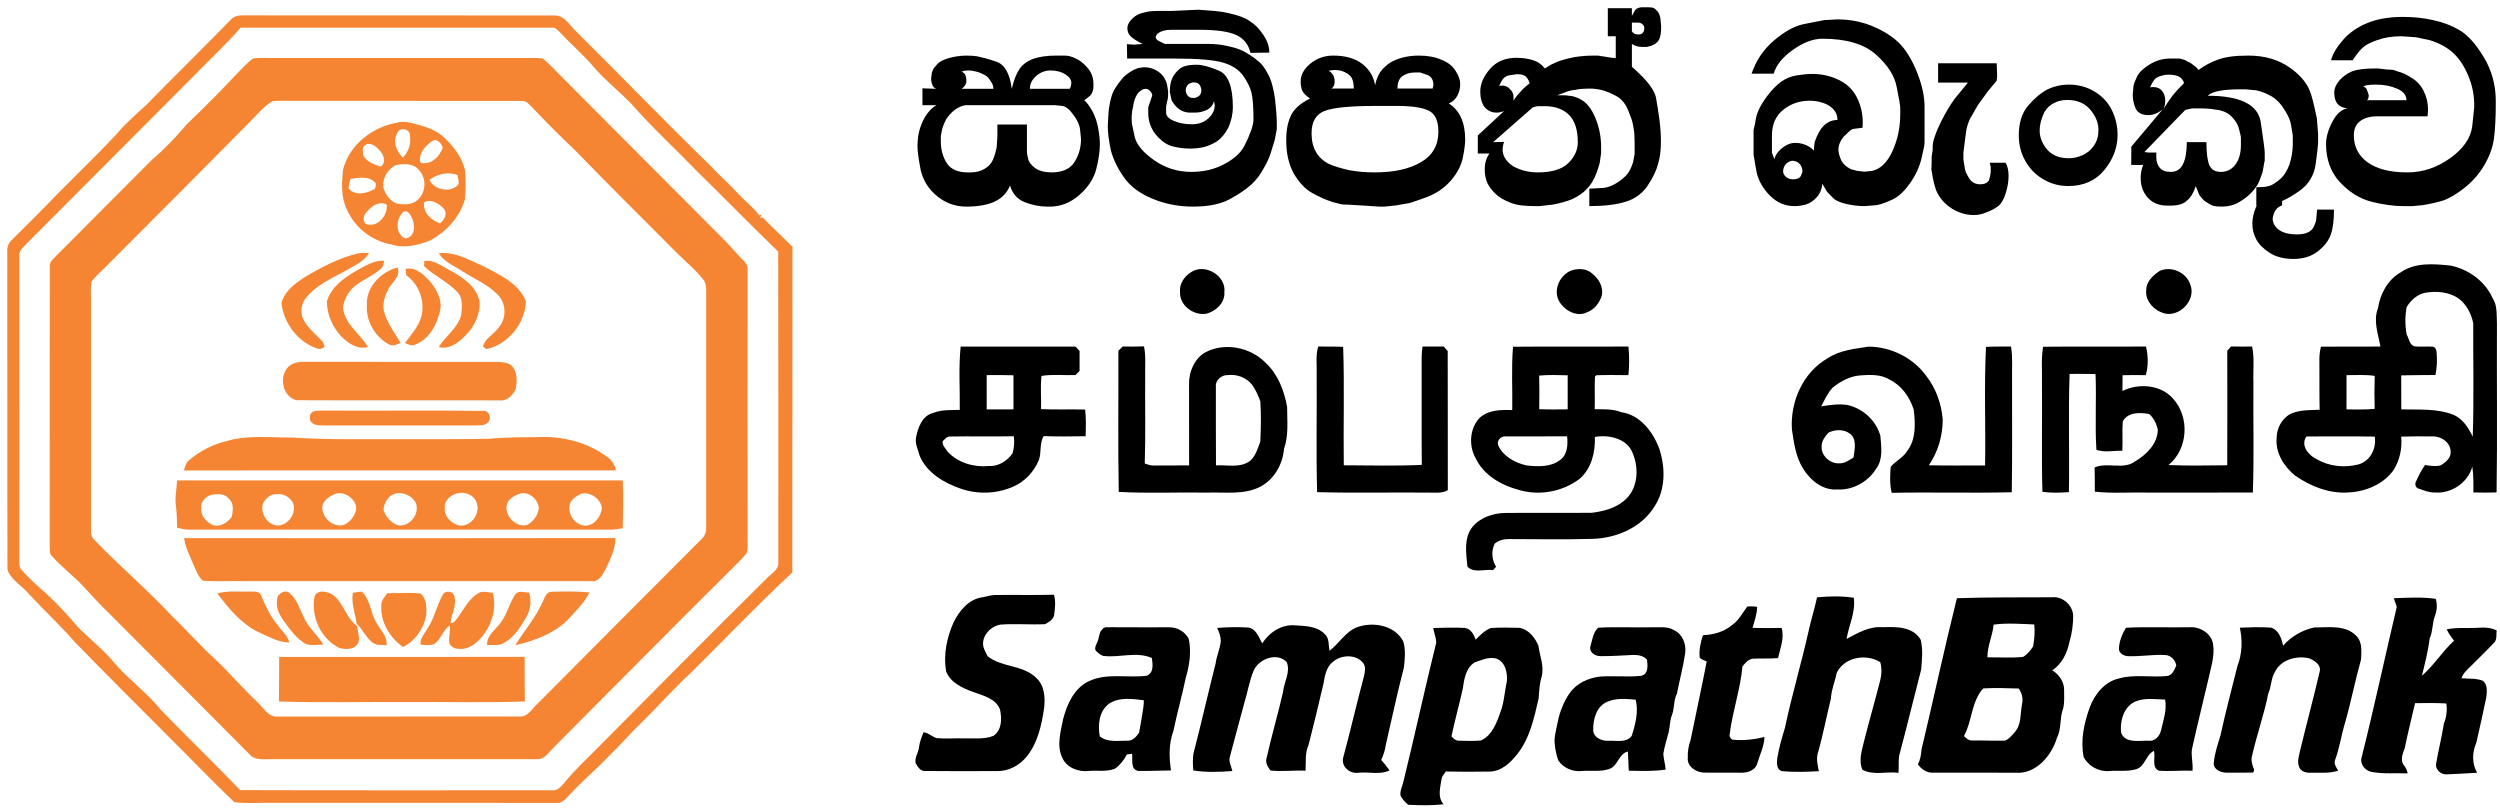 <svg width="160" height="52" viewBox="0 0 160 52" fill="none" xmlns="http://www.w3.org/2000/svg">
<path d="M15.403 1.769C14.448 2.866 13.378 3.85 12.37 4.893C8.811 8.456 5.263 12.028 1.706 15.591C1.503 15.82 1.195 16.033 1.234 16.381C1.229 22.903 1.237 29.425 1.232 35.946C1.243 36.11 1.221 36.303 1.348 36.432C1.847 37.028 2.445 37.529 3.024 38.045C3.693 38.681 4.334 39.349 4.922 40.063C5.664 40.846 6.54 41.494 7.235 42.325C8.163 43.455 9.389 44.292 10.3 45.438C11.971 47.167 13.704 48.838 15.374 50.568C22.03 50.591 28.688 50.573 35.346 50.578C35.725 50.629 35.942 50.275 36.17 50.036C36.778 49.287 37.486 48.633 38.164 47.95C41.767 44.304 45.385 40.671 49.026 37.06C49.33 36.725 49.88 36.475 49.812 35.946C49.809 29.332 49.823 22.716 49.805 16.102C48.061 14.424 46.376 12.685 44.642 10.994C43.249 9.548 41.762 8.191 40.438 6.679C39.647 5.853 38.733 5.152 37.992 4.278C37.352 3.519 36.589 2.88 35.919 2.15C35.745 1.994 35.586 1.746 35.324 1.769C28.683 1.767 22.043 1.767 15.403 1.769ZM14.768 1.264C14.966 1.031 15.278 0.974 15.57 0.983C22.207 0.993 28.845 0.979 35.483 0.99C36.126 0.974 36.448 1.619 36.863 2.002C39.737 4.85 42.545 7.768 45.45 10.586C46.011 11.204 46.651 11.744 47.211 12.363C47.655 12.854 48.203 13.244 48.591 13.787L48.744 13.737L48.636 13.964L48.79 13.899C49.413 14.547 50.08 15.151 50.715 15.789C50.705 22.739 50.721 29.69 50.707 36.64C48.486 38.697 46.404 40.898 44.25 43.026C43.126 44.043 42.139 45.201 41.047 46.252C40.314 46.961 39.651 47.738 38.914 48.443C38.129 49.272 37.243 50.003 36.474 50.85C36.222 51.08 35.999 51.446 35.607 51.386C29.585 51.383 23.564 51.384 17.541 51.384C16.697 51.353 15.842 51.45 15.005 51.34C13.521 49.944 12.123 48.457 10.671 47.028C8.711 45.058 6.738 43.101 4.804 41.106C3.868 40.032 2.818 39.066 1.855 38.019C1.419 37.489 0.71 37.129 0.478 36.47C0.458 29.684 0.479 22.895 0.467 16.109C0.429 15.803 0.563 15.524 0.788 15.326C1.755 14.373 2.719 13.414 3.657 12.434C4.913 11.156 6.211 9.919 7.436 8.611C8.008 7.915 8.693 7.331 9.354 6.724C11.143 4.889 12.981 3.103 14.768 1.264Z" fill="#F58532"/>
<path d="M17.423 6.483C16.797 6.865 16.346 7.467 15.823 7.971C12.806 11.026 9.771 14.063 6.739 17.102C6.44 17.408 6.108 17.684 5.854 18.029C5.786 18.439 5.83 18.857 5.821 19.269C5.824 24.17 5.825 29.072 5.821 33.974C5.808 34.177 5.863 34.375 6.011 34.522C7.629 36.218 9.429 37.73 11.026 39.449C11.988 40.367 12.856 41.38 13.85 42.264C14.743 43.118 15.541 44.063 16.445 44.908C16.852 45.268 17.166 45.924 17.794 45.857C22.949 45.852 28.103 45.855 33.258 45.855C33.774 45.898 34.038 45.368 34.373 45.067C37.872 41.535 41.393 38.024 44.9 34.499C45.121 34.302 45.214 34.007 45.196 33.716C45.192 28.679 45.19 23.641 45.196 18.605C45.197 18.343 45.167 18.062 44.985 17.862C44.524 17.279 43.953 16.8 43.419 16.288C41.192 14.058 38.955 11.836 36.758 9.573C35.816 8.687 34.903 7.769 34.017 6.826C33.838 6.658 33.664 6.42 33.386 6.461C28.454 6.452 23.521 6.462 18.587 6.455C18.2 6.458 17.809 6.434 17.423 6.483ZM16.187 3.746C16.59 3.677 17.002 3.72 17.411 3.712C22.776 3.717 28.143 3.715 33.508 3.713C33.915 3.722 34.329 3.678 34.733 3.746C35.056 3.982 35.317 4.291 35.604 4.568C38.635 7.611 41.656 10.662 44.696 13.694C45.514 14.538 46.383 15.333 47.151 16.225C47.41 16.557 47.896 16.808 47.845 17.291C47.844 22.981 47.838 28.672 47.846 34.362C47.831 34.702 47.896 35.06 47.787 35.387C47.466 35.818 47.058 36.169 46.685 36.553C42.938 40.272 39.229 44.033 35.501 47.772C35.148 48.095 34.855 48.653 34.304 48.587C28.673 48.586 23.04 48.583 17.409 48.589C16.919 48.57 16.323 48.704 15.964 48.271C12.956 45.251 9.953 42.224 6.938 39.21C6.405 38.695 5.901 38.151 5.402 37.602C4.74 36.871 3.931 36.291 3.285 35.546C3.155 35.409 3.202 35.198 3.18 35.029C3.189 29.033 3.176 23.038 3.186 17.044C3.161 16.836 3.299 16.679 3.43 16.541C5.514 14.432 7.623 12.348 9.709 10.241C10.539 9.537 11.282 8.745 11.988 7.919C13.04 6.921 14.06 5.888 15.053 4.832C15.425 4.463 15.767 4.059 16.187 3.746Z" fill="#F58532"/>
<path d="M25.802 13.566C25.339 14.008 25.28 14.954 25.924 15.262C26.572 15.202 26.576 14.437 26.377 13.969C26.258 13.749 26.109 13.392 25.802 13.566ZM23.902 13.169C23.564 13.411 23.017 13.901 23.402 14.325C24.135 14.619 24.843 13.787 24.746 13.095C24.492 12.938 24.14 13.011 23.902 13.169ZM27.142 12.959C27.059 13.615 27.6 14.1 28.165 14.296C28.432 14.076 28.654 13.701 28.416 13.375C28.132 13.028 27.546 12.687 27.142 12.959ZM22.424 11.454C22.375 11.651 22.321 11.848 22.301 12.053C22.737 12.569 23.493 12.385 23.996 12.079C24.035 11.945 24.118 11.745 23.971 11.646C23.558 11.247 22.934 11.384 22.424 11.454ZM27.487 11.512C27.754 12.12 28.691 12.326 29.207 11.934C29.483 11.772 29.291 11.44 29.28 11.194C28.661 10.987 28.002 11.117 27.487 11.512ZM25.327 10.566C24.811 10.827 24.432 11.452 24.545 12.037C24.68 12.469 24.987 12.895 25.431 13.038C25.855 13.087 26.356 13.136 26.695 12.818C27.271 12.352 27.325 11.421 26.814 10.884C26.465 10.431 25.828 10.474 25.327 10.566ZM23.334 9.32C23.161 9.474 23.225 9.742 23.247 9.944C23.458 10.356 23.946 10.521 24.356 10.664C24.738 10.437 24.563 9.865 24.284 9.613C24.067 9.357 23.632 9.03 23.334 9.32ZM27.657 9.033C27.325 9.252 27.032 9.567 26.903 9.952C26.878 10.127 26.792 10.498 27.099 10.444C27.691 10.487 28.164 9.961 28.338 9.437C28.236 9.173 27.966 8.823 27.657 9.033ZM25.465 8.449C25.105 8.959 25.338 9.694 25.785 10.082C26.161 9.698 26.326 9.171 26.23 8.642C26.236 8.262 25.639 8.127 25.465 8.449ZM25.438 7.845C25.855 7.725 26.279 7.854 26.683 7.961C27.292 8.134 27.924 8.328 28.394 8.775C29.014 9.344 29.563 10.057 29.761 10.89C29.813 11.519 29.823 12.159 29.745 12.787C29.41 13.903 28.566 14.829 27.555 15.38C26.758 15.691 25.867 15.916 25.025 15.643C23.802 15.412 22.721 14.584 22.216 13.439C21.812 12.652 21.866 11.738 21.949 10.885C22.335 9.265 23.843 8.117 25.438 7.845Z" fill="#F58532"/>
<path d="M19.375 17.819C20.484 17.14 21.651 16.517 22.923 16.215C23.152 16.169 23.387 16.19 23.62 16.198C23.283 16.751 22.666 17.004 22.133 17.318C21.208 17.832 20.172 18.26 19.526 19.144C19.289 19.457 19.255 19.876 19.339 20.25C19.561 20.878 20.1 21.298 20.551 21.757C20.671 21.867 20.744 22.005 20.768 22.17C20.642 22.329 20.487 22.374 20.302 22.304C19.209 21.943 18.382 20.961 18.098 19.857C18.048 19.637 17.968 19.397 18.081 19.183C18.326 18.586 18.857 18.171 19.375 17.819Z" fill="#F58532"/>
<path d="M28.086 16.209C29.054 16.09 29.95 16.601 30.81 16.976C31.882 17.538 33.178 18.082 33.659 19.285C33.603 20.7 32.526 22.044 31.134 22.343C31.078 22.302 30.964 22.219 30.908 22.178C31.04 21.643 31.616 21.399 31.913 20.961C32.441 20.376 32.407 19.399 31.844 18.849C31.218 18.212 30.378 17.856 29.632 17.386C29.093 17.029 28.437 16.785 28.086 16.209Z" fill="#F58532"/>
<path d="M22.815 17.321C23.362 17.015 23.93 16.657 24.582 16.684C24.562 16.908 24.5 17.134 24.302 17.263C23.839 17.656 23.271 17.89 22.786 18.249C22.334 18.581 22.039 19.11 21.948 19.661C22.036 20.74 23.04 21.344 23.547 22.208C22.888 22.399 22.28 21.965 21.834 21.526C21.277 20.929 20.92 20.106 20.922 19.288C21.19 18.367 22.027 17.776 22.815 17.321Z" fill="#F58532"/>
<path d="M27.155 16.703C27.768 16.606 28.271 17.038 28.786 17.298C29.6 17.742 30.486 18.307 30.69 19.288C30.756 20.126 30.334 20.947 29.743 21.52C29.311 21.954 28.729 22.391 28.081 22.207C28.518 21.493 29.301 21.003 29.516 20.156C29.563 19.659 29.647 19.061 29.253 18.677C28.638 18.02 27.784 17.656 27.141 17.034C27.143 16.952 27.151 16.786 27.155 16.703Z" fill="#F58532"/>
<path d="M23.482 19.529C23.408 18.378 24.387 17.4 25.439 17.114C25.673 17.685 25.107 18.044 24.866 18.483C24.637 18.914 24.468 19.413 24.566 19.903C24.762 20.658 25.248 21.283 25.638 21.945C25.407 22.039 25.14 22.189 24.896 22.041C24.003 21.565 23.411 20.549 23.482 19.529Z" fill="#F58532"/>
<path d="M25.964 17.199C26.668 17.084 27.183 17.635 27.604 18.116C27.986 18.615 28.325 19.255 28.158 19.903C27.965 20.801 27.447 21.721 26.553 22.065C26.332 22.168 26.119 22.025 25.914 21.955C26.32 21.423 26.783 20.9 26.974 20.244C27.205 19.261 26.817 18.198 25.996 17.608C25.986 17.471 25.974 17.335 25.964 17.199Z" fill="#F58532"/>
<path d="M18.778 23.269C19.005 23.169 19.256 23.157 19.5 23.154C23.605 23.163 27.709 23.156 31.812 23.158C32.186 23.18 32.658 23.195 32.873 23.561C33.098 23.946 33.087 24.421 33.018 24.849C32.855 25.282 32.443 25.692 31.947 25.625C27.63 25.61 23.312 25.636 18.995 25.613C17.953 25.409 17.767 23.673 18.778 23.269Z" fill="#F58532"/>
<path d="M19.95 26.406C20.145 26.237 20.437 26.307 20.677 26.277C24.082 26.298 27.49 26.256 30.895 26.297C31.312 26.228 31.505 26.817 31.204 27.055C31.021 27.241 30.741 27.211 30.503 27.228C27.226 27.223 23.95 27.224 20.672 27.228C20.378 27.23 20.02 27.216 19.858 26.923C19.812 26.754 19.802 26.53 19.95 26.406Z" fill="#F58532"/>
<path d="M14.508 28.227C15.878 27.826 17.321 28.014 18.725 28.002C21.032 28.163 23.348 28.091 25.66 28.109C27.537 28.11 29.414 28.113 31.29 28.084C32.333 27.976 33.383 27.987 34.43 27.975C35.995 27.903 37.613 28.303 38.876 29.256C39.165 29.457 39.353 29.761 39.416 30.106C30.201 30.113 20.987 30.109 11.773 30.108C11.839 29.867 11.9 29.605 12.11 29.446C12.802 28.866 13.625 28.433 14.508 28.227Z" fill="#F58532"/>
<path d="M13.497 31.674C13.143 31.8 12.824 32.122 12.881 32.527C12.829 33.015 13.213 33.419 13.626 33.608C14.098 33.746 14.551 33.454 14.824 33.089C14.926 32.695 14.977 32.193 14.636 31.9C14.36 31.56 13.879 31.611 13.497 31.674ZM37.207 31.599C36.928 31.71 36.665 31.895 36.509 32.157C36.267 32.761 36.677 33.501 37.309 33.624C37.949 33.756 38.452 33.103 38.526 32.531C38.452 31.93 37.788 31.459 37.207 31.599ZM33.283 31.588C33 31.683 32.711 31.827 32.535 32.08C32.078 32.797 32.974 33.831 33.747 33.593C34.139 33.38 34.432 32.968 34.488 32.524C34.44 31.964 33.851 31.426 33.283 31.588ZM25.082 31.684C24.752 31.883 24.56 32.274 24.544 32.652C24.688 33.068 25.005 33.43 25.415 33.601C26.012 33.763 26.622 33.21 26.667 32.623C26.781 31.839 25.705 31.305 25.082 31.684ZM21.502 31.591C21.155 31.716 20.816 31.939 20.654 32.283C20.474 33.005 21.253 33.78 21.971 33.606C22.31 33.471 22.586 33.182 22.721 32.845C23.064 32.154 22.154 31.394 21.502 31.591ZM17.7 31.63C17.336 31.599 17.044 31.868 16.863 32.157C16.565 32.822 17.177 33.744 17.925 33.623C18.553 33.482 18.993 32.772 18.742 32.153C18.519 31.8 18.124 31.564 17.7 31.63ZM29.371 31.552C28.901 31.614 28.412 32.01 28.464 32.526C28.417 33.048 28.866 33.468 29.327 33.618C30.109 33.788 30.792 32.865 30.493 32.148C30.343 31.699 29.815 31.478 29.371 31.552ZM11.332 30.746C20.84 30.746 30.348 30.743 39.858 30.747C39.907 31.767 39.875 32.787 39.854 33.807C39.575 33.859 39.292 33.899 39.009 33.899C30.017 33.894 21.024 33.899 12.033 33.897C11.795 33.892 11.566 33.828 11.337 33.775C11.328 33.313 11.317 32.85 11.263 32.392C11.176 31.842 11.312 31.295 11.332 30.746Z" fill="#F58532"/>
<path d="M11.781 34.439C20.981 34.445 30.181 34.455 39.38 34.434C39.387 35.17 39.037 35.833 38.732 36.48C38.549 36.822 38.294 37.267 37.838 37.194C30.506 37.19 23.172 37.194 15.839 37.193C14.882 37.17 13.923 37.236 12.969 37.164C12.67 36.874 12.532 36.471 12.365 36.1C12.141 35.559 11.861 35.028 11.781 34.439Z" fill="#F58532"/>
<path d="M13.906 37.986C14.579 37.782 15.287 37.885 15.978 37.86C16.23 37.879 16.604 37.794 16.707 38.106C16.995 38.789 17.311 39.463 17.794 40.033C18.023 40.395 18.436 40.682 18.506 41.118C17.815 41.117 17.197 40.742 16.58 40.475C15.449 39.943 14.656 38.95 13.906 37.986Z" fill="#F58532"/>
<path d="M17.728 38.43C17.684 38.047 18.212 37.684 18.526 37.953C19.009 38.35 19.183 38.977 19.449 39.517C19.739 40.178 20.323 40.636 20.687 41.251C20.32 41.263 19.938 41.329 19.58 41.222C18.98 40.881 18.57 40.302 18.171 39.755C17.889 39.373 17.669 38.917 17.728 38.43Z" fill="#F58532"/>
<path d="M20.128 38.186C20.295 37.697 20.985 37.848 21.319 38.082C21.996 38.605 22.157 39.555 22.852 40.072C22.776 39.356 22.46 38.676 22.582 37.94C22.775 37.908 22.966 37.871 23.16 37.866C23.639 38.319 23.699 39.016 23.957 39.592C24.183 40.184 24.792 40.608 24.748 41.294C24.423 41.264 24.05 41.325 23.787 41.088C23.414 40.759 23.204 40.286 22.846 39.941C22.844 40.327 23.045 40.718 22.946 41.099C22.734 41.592 22.135 41.592 21.696 41.46C20.534 40.88 19.887 39.453 20.128 38.186Z" fill="#F58532"/>
<path d="M24.782 37.965C25.489 37.972 26.201 37.909 26.905 37.981C27.328 38.315 27.315 38.935 27.268 39.425C27.108 40.251 26.55 41.041 25.793 41.407C24.938 40.806 24.32 39.779 24.407 38.71C24.4 38.412 24.637 38.2 24.782 37.965Z" fill="#F58532"/>
<path d="M28.33 38.073C28.49 37.747 29.033 37.826 29.086 38.187C29.232 38.762 28.893 39.302 28.83 39.86C29.042 39.921 29.154 39.695 29.273 39.565C29.668 39.011 29.984 38.365 30.572 37.984C30.867 37.793 31.218 37.905 31.537 37.945C31.787 38.893 31.508 39.925 30.902 40.678C30.537 41.16 29.983 41.607 29.341 41.522C29.072 41.524 28.716 41.338 28.746 41.029C28.716 40.694 28.846 40.361 28.779 40.031C28.359 40.317 28.217 40.901 27.802 41.216C27.515 41.316 27.202 41.295 26.908 41.244C26.878 40.824 27.207 40.506 27.394 40.162C27.822 39.52 27.95 38.738 28.33 38.073Z" fill="#F58532"/>
<path d="M32.986 38.033C33.205 37.763 33.58 37.916 33.869 37.938C34.052 38.538 33.919 39.17 33.572 39.685C33.211 40.292 32.777 40.912 32.117 41.222C31.814 41.323 31.487 41.273 31.172 41.279C31.151 40.614 31.78 40.272 32.098 39.769C32.483 39.238 32.61 38.568 32.986 38.033Z" fill="#F58532"/>
<path d="M34.705 38.57C34.855 38.298 34.938 37.858 35.331 37.873C36.128 37.851 36.931 37.834 37.725 37.915C37.42 38.545 36.914 39.04 36.446 39.548C35.543 40.527 34.241 41.001 32.977 41.297C33.534 40.378 34.263 39.562 34.705 38.57Z" fill="#F58532"/>
<path d="M17.866 42.043C23.103 42.044 28.34 42.048 33.576 42.041C33.589 42.991 33.571 43.943 33.59 44.893C31.034 44.988 28.473 44.908 25.916 44.934C23.227 44.908 20.538 44.988 17.852 44.893C17.87 43.943 17.857 42.993 17.866 42.043Z" fill="#F58532"/>
<path d="M147.608 27.934C147.211 28.527 147.769 29.164 148.301 29.406C149.095 29.86 150.071 29.949 150.948 29.721C151.704 29.509 152.105 28.689 151.983 27.943C150.525 27.915 149.065 27.933 147.608 27.934ZM150.177 24.01C150.173 24.741 150.177 25.471 150.175 26.202C150.776 26.204 151.378 26.222 151.979 26.169C151.96 25.465 151.958 24.76 151.982 24.056C151.384 23.965 150.778 24.012 150.177 24.01ZM155.205 18.738C154.689 18.846 154.282 19.222 154.019 19.664C153.921 20.242 153.917 20.84 154.029 21.416C154.181 21.669 154.203 22.069 154.522 22.166C154.897 22.208 155.275 22.162 155.652 22.186C155.827 22.165 155.932 22.369 155.94 22.52C155.99 23.014 155.969 23.514 155.867 24C155.138 23.998 154.408 24.012 153.679 24.024C153.681 24.75 153.682 25.475 153.682 26.201C154.803 26.23 155.966 26.127 157.03 26.55C157.629 26.813 157.986 27.381 158.255 27.95C158.337 25.529 158.278 23.102 158.287 20.679C158.159 20.087 157.862 19.489 157.369 19.116C156.747 18.676 155.937 18.61 155.205 18.738ZM153.63 17.44C154.559 16.782 155.761 16.884 156.834 16.997C157.979 17.229 159.037 17.991 159.524 19.072C159.835 19.545 159.777 20.133 159.804 20.674C159.787 24.287 159.837 27.903 159.781 31.515C159.284 31.532 158.79 31.529 158.296 31.517C158.299 30.962 158.308 30.409 158.228 29.86C157.953 30.897 156.867 31.615 155.812 31.518C155.46 31.529 155.134 31.388 154.809 31.276C154.608 31.242 154.525 30.983 154.623 30.82C154.784 30.452 154.97 30.094 155.199 29.763C155.533 29.809 155.878 29.87 156.212 29.781C156.508 29.593 156.863 29.321 156.841 28.93C156.851 28.332 156.249 27.912 155.691 27.929C155.018 27.924 154.347 27.924 153.676 27.943C153.749 28.691 153.583 29.461 153.181 30.096C152.529 30.994 151.415 31.459 150.333 31.515C149.095 31.613 147.882 31.131 146.879 30.434C146.17 29.852 145.612 28.969 145.705 28.016C145.713 27.433 146.002 26.872 146.487 26.547C147.087 26.209 147.792 26.26 148.458 26.223C148.431 25.205 148.454 24.185 148.441 23.165C148.431 22.835 148.457 22.505 148.541 22.186C149.809 22.178 151.079 22.189 152.347 22.179C152.208 21.372 151.871 20.545 152.19 19.728C152.329 18.816 152.809 17.908 153.63 17.44Z" fill="black"/>
<path d="M76.225 17.42C77.1 16.822 78.494 17.64 78.36 18.707C78.407 19.374 77.824 19.913 77.221 20.075C76.408 20.223 75.484 19.559 75.522 18.693C75.467 18.165 75.797 17.691 76.225 17.42Z" fill="black"/>
<path d="M100.421 17.376C100.864 17.157 101.518 17.142 101.898 17.51C102.326 17.836 102.646 18.389 102.507 18.942C102.353 19.391 102.049 19.808 101.59 19.976C100.914 20.331 100.116 19.867 99.77 19.258C99.421 18.572 99.773 17.742 100.421 17.376Z" fill="black"/>
<path d="M138.227 17.334C138.974 17.006 139.933 17.433 140.181 18.219C140.545 19.137 139.621 20.185 138.678 20.088C137.967 19.975 137.279 19.333 137.358 18.57C137.35 18.024 137.804 17.613 138.227 17.334Z" fill="black"/>
<path d="M60.328 28.241C60.297 28.512 60.527 28.714 60.662 28.925C61.327 29.624 62.333 29.918 63.28 29.825C63.895 29.86 64.457 29.508 64.802 29.016C64.903 28.66 64.937 28.287 64.882 27.92C63.525 27.948 62.167 27.911 60.811 27.937C60.594 27.92 60.471 28.117 60.328 28.241ZM63.148 24.007C63.15 24.738 63.15 25.471 63.149 26.203C63.721 26.201 64.292 26.206 64.864 26.199C64.861 25.472 64.865 24.745 64.861 24.018C64.291 23.997 63.718 24.005 63.148 24.007ZM61.481 22.184C63.932 22.181 66.382 22.183 68.834 22.183C68.917 22.278 69.004 22.372 69.093 22.465C69.094 22.89 69.097 23.314 69.092 23.74C69.001 23.824 68.914 23.911 68.83 24.002C68.106 24.035 67.372 23.938 66.657 24.059C66.572 24.762 66.654 25.476 66.626 26.185C67.566 26.227 68.506 26.186 69.448 26.211C69.517 26.778 69.495 27.349 69.48 27.919C68.585 27.929 67.688 27.948 66.793 27.911C66.521 28.37 66.658 28.924 66.496 29.416C66.192 30.176 65.595 30.828 64.838 31.147C63.791 31.613 62.566 31.65 61.487 31.275C60.416 30.909 59.323 30.263 58.861 29.176C58.765 28.799 58.564 28.433 58.619 28.033C58.743 27.382 59.009 26.595 59.735 26.425C60.275 26.203 60.857 26.257 61.425 26.232C61.441 24.883 61.345 23.527 61.481 22.184Z" fill="black"/>
<path d="M77.816 24.736C77.818 26.419 77.811 28.102 77.823 29.785C78.535 29.74 79.33 29.962 79.963 29.527C80.362 29.223 80.484 28.71 80.658 28.265C80.702 27.408 80.716 26.544 80.662 25.687C80.528 25.317 80.363 24.95 80.136 24.627C79.769 24.163 79.168 23.935 78.586 24.006C78.193 23.984 77.774 24.325 77.816 24.736ZM71.853 22.175C72.306 22.186 72.761 22.188 73.215 22.167C73.35 22.797 73.272 23.445 73.291 24.085C73.275 25.943 73.325 27.804 73.265 29.661C73.461 29.733 73.66 29.81 73.875 29.793C74.617 29.794 75.359 29.789 76.103 29.785C76.1 28.058 76.103 26.329 76.1 24.602C76.082 23.829 76.414 22.997 77.089 22.578C78.354 21.882 80.013 22.206 81.011 23.229C81.793 23.964 82.189 25.006 82.376 26.039C82.375 26.935 82.484 27.868 82.176 28.73C82.097 29.712 81.548 30.68 80.663 31.147C79.618 31.687 78.412 31.487 77.282 31.527C75.388 31.494 73.49 31.588 71.6 31.48C71.544 28.47 71.587 25.458 71.577 22.448C71.669 22.357 71.761 22.267 71.853 22.175Z" fill="black"/>
<path d="M84.368 22.179C84.899 22.183 85.43 22.174 85.962 22.2C86.05 24.724 85.968 27.253 86.002 29.778C87.666 29.782 89.332 29.832 90.995 29.752C90.975 27.687 90.992 25.624 90.985 23.559C90.984 23.099 90.97 22.636 91.04 22.179C91.492 22.183 91.945 22.183 92.398 22.179C92.48 22.276 92.565 22.372 92.653 22.467C92.666 25.436 92.651 28.405 92.66 31.374C92.28 31.592 91.836 31.519 91.421 31.527C89.045 31.503 86.668 31.564 84.295 31.496C84.226 28.984 84.285 26.468 84.267 23.953C84.29 23.363 84.186 22.752 84.368 22.179Z" fill="black"/>
<path d="M95.887 28.512C96.221 29.223 96.971 29.625 97.707 29.789C98.438 29.869 99.266 29.904 99.876 29.42C100.321 29.067 100.351 28.447 100.294 27.925C98.991 27.938 97.689 27.92 96.388 27.93C96.073 27.883 95.765 28.196 95.887 28.512ZM98.507 24.035C98.524 24.751 98.524 25.469 98.51 26.187C99.116 26.213 99.725 26.206 100.332 26.198C100.334 25.472 100.335 24.745 100.332 24.019C99.723 23.999 99.113 23.986 98.507 24.035ZM96.834 22.192C99.297 22.168 101.761 22.191 104.223 22.18C104.277 22.788 104.283 23.402 104.217 24.01C103.532 24.005 102.847 23.989 102.162 24.016L102.078 24.101C102.04 24.796 102.085 25.493 102.061 26.19C102.628 26.198 103.209 26.159 103.747 26.379C104.954 26.54 105.781 27.619 106.187 28.694C106.587 29.895 106.61 31.323 105.89 32.411C105.058 33.769 103.438 34.452 101.894 34.488C100.104 34.538 98.312 34.503 96.523 34.501C96.214 34.5 95.905 34.59 95.665 34.789C95.426 35.248 95.472 35.839 95.751 36.273C95.684 36.343 95.618 36.415 95.554 36.488C95.019 36.407 94.328 36.706 93.915 36.261C93.834 35.426 93.668 34.437 94.23 33.733C94.752 33.097 95.596 32.827 96.396 32.829C98.227 32.809 100.059 32.837 101.891 32.817C102.848 32.704 103.911 32.363 104.423 31.478C104.854 30.723 104.819 29.743 104.476 28.962C104.099 28.047 102.952 27.811 102.07 27.963C102.108 28.937 101.858 29.983 101.099 30.643C99.994 31.481 98.489 31.752 97.164 31.343C96.054 31.041 94.933 30.395 94.433 29.308C93.984 28.508 94.059 27.399 94.71 26.729C95.276 26.225 96.071 26.221 96.784 26.246C96.809 24.896 96.719 23.538 96.834 22.192Z" fill="black"/>
<path d="M117.022 27.689C116.805 27.93 116.586 28.211 116.584 28.552C116.536 29.168 117.135 29.697 117.733 29.654C118.071 29.66 118.348 29.449 118.625 29.282C118.694 28.778 118.864 28.095 118.384 27.748C117.995 27.457 117.446 27.481 117.022 27.689ZM116.98 22.923C117.759 22.408 118.696 22.327 119.592 22.184C121.013 22.196 122.421 22.882 123.266 24.042C123.898 24.838 124.249 25.83 124.334 26.839C124.335 27.882 124.037 28.916 123.445 29.778C124.644 29.806 125.845 29.785 127.045 29.789C127.092 27.26 126.975 24.724 127.105 22.2C127.638 22.171 128.172 22.183 128.707 22.18C128.825 22.896 128.755 23.625 128.772 24.347C128.762 26.732 128.796 29.118 128.753 31.503C126.193 31.568 123.63 31.491 121.07 31.54C120.931 30.997 120.966 30.429 121.002 29.877C121.325 29.495 121.82 29.281 122.08 28.837C122.639 28.081 122.585 27.077 122.474 26.194C122.213 25.41 121.702 24.669 120.942 24.3C120.376 23.944 119.679 23.979 119.041 24.027C118.385 24.077 117.788 24.409 117.284 24.811C116.968 25.16 116.771 25.591 116.56 26.005C117.117 25.919 117.685 25.829 118.249 25.922C119.23 26.144 120.081 26.921 120.345 27.901C120.398 28.592 120.529 29.383 120.086 29.977C119.58 30.823 118.586 31.383 117.598 31.325C116.671 31.404 115.858 30.743 115.399 29.991C114.925 29.24 114.81 28.348 114.683 27.488C114.563 25.708 115.397 23.817 116.98 22.923Z" fill="black"/>
<path d="M130.761 22.192C132.955 22.167 135.15 22.197 137.344 22.176C137.482 22.772 137.506 23.421 137.327 24.01C136.832 23.997 136.338 24.001 135.846 24.015C135.841 24.35 135.837 24.686 135.835 25.023C136.869 24.511 138.282 24.61 139.076 25.513C140.156 26.699 140.041 28.744 138.783 29.763C140.034 29.818 141.29 29.789 142.543 29.777C142.554 27.333 142.551 24.889 142.545 22.445C142.625 22.356 142.706 22.266 142.788 22.175C143.237 22.186 143.686 22.184 144.136 22.177C144.296 22.934 144.188 23.712 144.219 24.478C144.195 26.825 144.267 29.176 144.182 31.52C141.953 31.535 139.725 31.52 137.498 31.527C136.355 31.493 135.206 31.596 134.069 31.465C134.064 30.948 134.07 30.432 134.056 29.916C134.889 29.555 135.899 30.096 136.664 29.518C137.381 29.087 138.084 28.397 138.1 27.504C138.024 27.126 137.843 26.759 137.554 26.501C136.975 26.383 136.153 26.37 135.858 26.98C135.809 27.6 135.863 28.224 135.829 28.847C135.281 28.834 134.686 28.974 134.17 28.787C134.067 27.176 134.183 25.554 134.114 23.939C133.56 23.922 133.006 23.932 132.454 23.93C132.366 26.449 132.455 28.974 132.41 31.495C131.845 31.539 131.276 31.555 130.714 31.476C130.651 29.145 130.708 26.811 130.686 24.478C130.702 23.716 130.628 22.946 130.761 22.192Z" fill="black"/>
<path d="M62.868 38.227C63.136 38.184 63.393 38.085 63.667 38.08C64.929 38.064 66.192 38.098 67.454 38.062C67.574 38.47 67.524 38.9 67.47 39.315C67.444 39.635 67.134 39.816 66.88 39.948C65.929 39.991 64.974 39.904 64.024 39.975C63.383 40.085 62.787 40.722 62.94 41.403C63.003 41.612 63.108 41.806 63.209 41.999C64.118 42.728 65.453 42.541 66.301 43.368C66.859 43.855 66.904 44.666 66.819 45.354C66.66 46.407 66.422 47.496 65.76 48.356C65.303 48.961 64.572 49.366 63.807 49.347C62.277 49.352 60.747 49.362 59.218 49.343C58.908 49.376 58.739 49.076 58.604 48.849C58.515 48.487 58.784 48.177 58.815 47.828C58.855 47.491 58.982 47.176 59.108 46.863C59.419 46.904 59.646 47.137 59.932 47.239C60.523 47.291 61.117 47.24 61.71 47.257C62.333 47.241 62.989 47.332 63.583 47.094C64.123 46.718 64.126 46.001 64.004 45.419C63.736 44.694 62.919 44.523 62.277 44.284C61.594 44.036 60.827 43.69 60.55 42.962C60.367 41.901 60.595 40.799 61.031 39.827C61.397 39.088 62.003 38.34 62.868 38.227Z" fill="black"/>
<path d="M125.692 47.109C125.844 47.244 125.998 47.414 126.224 47.388C126.927 47.382 127.63 47.42 128.333 47.399C128.579 47.289 128.759 47.072 128.934 46.87C129.389 46.376 129.288 45.658 129.413 45.046C129.491 44.697 129.402 44.354 129.2 44.066C128.443 44.039 127.683 44.017 126.928 44.058C126.162 44.889 126.225 46.144 125.692 47.109ZM127.592 39.975C127.527 40.688 127.186 41.344 127.195 42.071C127.955 42.058 128.721 42.12 129.479 42.041C129.748 41.884 129.949 41.632 130.118 41.373C130.206 40.911 130.241 40.434 130.193 39.966C129.326 39.929 128.454 39.861 127.592 39.975ZM125.241 38.286C127.267 38.212 129.299 38.242 131.327 38.225C132.01 38.148 132.673 38.744 132.684 39.43C132.682 39.992 132.603 40.555 132.441 41.093C132.298 41.798 131.963 42.492 131.349 42.898C131.78 43.17 132.111 43.638 132.103 44.163C132.099 44.561 132.142 44.972 132.035 45.362C131.807 45.965 131.945 46.643 131.644 47.227C131.294 48.373 130.295 49.559 128.994 49.455C127.208 49.443 125.423 49.455 123.637 49.449C123.262 49.446 122.958 49.204 122.742 48.918C122.901 48.629 122.948 48.305 122.975 47.981C123.742 44.753 124.439 41.505 125.241 38.286Z" fill="black"/>
<path d="M116.29 38.229C117.07 38.153 117.866 38.139 118.644 38.255C118.769 39.17 118.331 40.009 118.179 40.893C118.892 40.513 119.641 40.069 120.482 40.142C121.344 40.111 122.424 40.09 122.925 40.943C123.077 41.567 123.011 42.222 122.954 42.854C122.478 44.693 122.032 46.544 121.544 48.374C121.493 48.733 121.534 49.097 121.503 49.459C120.741 49.363 119.9 49.64 119.196 49.266C118.955 48.728 119.133 48.112 119.266 47.566C119.607 46.2 120.004 44.853 120.346 43.491C120.433 43.123 120.44 42.742 120.336 42.379C119.425 41.808 118.021 42.055 117.544 43.076C117.443 43.623 117.205 44.137 117.18 44.7C116.889 45.885 116.665 47.09 116.323 48.263C116.247 48.628 116.333 48.997 116.407 49.357C115.63 49.398 114.847 49.426 114.074 49.357C113.696 49.299 113.706 48.836 113.744 48.544C113.848 47.876 114.04 47.223 114.237 46.578C114.676 44.488 115.295 42.43 115.76 40.346C115.912 39.636 116.141 38.943 116.29 38.229Z" fill="black"/>
<path d="M153.204 38.287C154.095 38.254 155 38.195 155.886 38.327C155.999 38.688 155.966 39.069 155.835 39.421C155.657 39.883 155.711 40.398 155.502 40.851C155.398 41.662 155.2 42.457 155 43.25C155.77 42.587 156.307 41.692 157.06 41.004C156.879 40.776 156.712 40.538 156.586 40.277C157.282 40.138 157.995 40.222 158.701 40.172C159.073 40.142 159.446 40.184 159.788 40.347C159.747 40.61 159.83 40.941 159.61 41.142C159.146 41.642 158.651 42.109 158.172 42.593C157.929 42.839 157.641 43.068 157.534 43.411C157.988 43.447 158.467 43.398 158.899 43.566C159.221 43.822 159.164 44.266 159.124 44.629C158.925 45.599 158.703 46.564 158.486 47.529C158.218 48.146 158.191 48.865 158.536 49.456C157.89 49.491 157.243 49.537 156.598 49.558C156.239 49.591 155.846 49.261 155.91 48.886C156.053 48.023 156.276 47.175 156.407 46.31C156.576 45.901 156.627 45.461 156.566 45.023C155.899 44.98 155.231 44.995 154.565 45.002C154.342 45.97 154.094 46.929 153.899 47.901C153.768 48.243 153.586 48.694 153.875 49.008C153.986 49.151 154.057 49.315 154.091 49.498C153.322 49.462 152.54 49.55 151.781 49.401C151.387 49.334 151.035 48.921 151.134 48.512C151.943 45.297 152.63 42.066 153.393 38.844C153.337 38.655 153.262 38.472 153.204 38.287Z" fill="black"/>
<path d="M110.836 40.014C111.277 39.72 111.512 39.232 111.825 38.821C112.034 38.799 112.243 38.804 112.454 38.837C112.456 39.303 112.285 39.741 112.163 40.183C112.782 40.199 113.403 40.206 114.023 40.186C114.217 40.839 113.93 41.486 113.795 42.118C113.244 42.171 112.691 42.121 112.139 42.159C111.869 42.22 111.675 42.446 111.515 42.66C111.386 44.118 110.883 45.514 110.703 46.968C110.658 47.12 110.741 47.254 110.866 47.338C111.557 47.413 112.251 47.333 112.925 47.165C112.91 47.76 112.628 48.295 112.466 48.857C112.352 49.295 111.861 49.457 111.458 49.453C110.638 49.441 109.818 49.464 108.999 49.444C108.519 49.408 107.966 49.042 108.019 48.508C108.001 48.119 108.064 47.732 108.195 47.368C108.536 45.691 108.904 44.019 109.23 42.332C109.075 42.259 108.901 42.219 108.781 42.093C108.727 41.605 108.838 41.115 108.986 40.654C109.647 40.624 110.319 40.45 110.836 40.014Z" fill="black"/>
<path d="M80.782 41.183C81.23 40.465 82.045 39.935 82.912 40.023C83.554 40.061 84.298 40.078 84.776 40.573C85.088 40.839 85.014 41.286 85.089 41.649C85.708 41.182 86.102 40.435 86.85 40.141C87.882 39.772 89.276 40.011 89.814 41.061C89.968 41.602 89.914 42.178 89.848 42.73C89.419 44.362 89.077 46.021 88.691 47.671C88.647 48.009 88.538 48.328 88.395 48.635C88.586 48.849 88.766 49.071 88.932 49.305C88.323 49.605 87.615 49.385 86.963 49.454C86.418 49.551 85.827 49.084 85.96 48.505C86.434 46.742 86.843 44.966 87.315 43.198C87.359 42.953 87.413 42.664 87.254 42.449C86.808 41.85 85.835 41.896 85.307 42.358C84.879 42.684 84.788 43.253 84.703 43.751C84.398 45.069 84.08 46.384 83.744 47.692C83.505 48.204 83.591 48.778 83.554 49.324C82.807 49.29 82.056 49.392 81.314 49.313C81.138 49.09 80.962 48.801 81.064 48.51C81.379 47.097 81.79 45.708 82.112 44.301C82.168 43.66 82.607 43.028 82.353 42.379C81.746 41.722 80.579 42.157 80.238 42.908C79.95 43.587 79.847 44.326 79.625 45.027C79.332 46.159 79.009 47.28 78.717 48.416C78.608 48.735 78.806 49.04 78.871 49.346C78.041 49.408 77.195 49.442 76.37 49.308C76.344 48.947 76.323 48.581 76.382 48.222C76.881 46.307 77.315 44.366 77.802 42.455C77.861 41.962 78.094 41.507 78.132 41.01C78.128 40.72 78.017 40.447 77.898 40.187C78.553 40.132 79.216 40.129 79.873 40.159C80.39 40.227 80.564 40.788 80.782 41.183Z" fill="black"/>
<path d="M94.366 42.402C93.828 42.745 93.704 43.44 93.629 44.028C93.404 45.065 93.11 46.087 92.894 47.127C93.023 47.268 93.178 47.421 93.388 47.405C93.849 47.418 94.314 47.432 94.775 47.393C95.496 47.07 95.789 46.26 96.03 45.565C96.271 44.941 96.288 44.269 96.437 43.625C96.492 43.065 96.341 42.329 95.734 42.14C95.263 42.027 94.8 42.247 94.366 42.402ZM91.726 40.194C92.392 40.171 93.061 40.153 93.729 40.185C94.124 40.228 94.323 40.599 94.443 40.937C94.728 40.647 95.022 40.345 95.41 40.194C96.028 40.148 96.654 40.17 97.276 40.182C97.839 40.301 98.243 40.815 98.459 41.322C98.546 41.983 98.839 42.634 98.666 43.309C98.527 43.756 98.509 44.223 98.475 44.687C98.187 45.932 97.915 47.252 97.094 48.278C96.661 48.82 96.088 49.365 95.352 49.38C94.413 49.396 93.473 49.399 92.535 49.375C92.444 49.523 92.299 49.652 92.265 49.83C92.188 50.382 91.974 51 92.388 51.475C91.641 51.56 90.885 51.542 90.136 51.506C89.927 51.361 89.765 51.152 89.638 50.936C89.577 50.622 89.747 50.334 89.815 50.039C90.546 47.074 91.179 44.104 91.917 41.143C91.916 40.816 91.778 40.511 91.726 40.194Z" fill="black"/>
<path d="M70.956 45.053C70.334 45.533 70.255 46.403 70.385 47.127C70.89 47.533 71.569 47.397 72.167 47.404C72.498 47.418 72.738 47.139 72.903 46.886C72.98 46.51 73.05 46.037 73.098 45.755C73.137 45.522 73.21 45.132 73.206 44.816C72.462 44.724 71.614 44.598 70.956 45.053ZM70.552 40.273C70.672 40.078 70.933 40.164 71.121 40.142C72.346 40.156 73.572 40.141 74.798 40.147C75.314 40.123 75.864 40.426 76.084 40.901C76.25 41.716 76.13 42.568 75.894 43.359C75.658 44.508 75.332 45.634 75.099 46.781C74.798 47.589 74.814 48.468 74.943 49.309C74.239 49.317 73.536 49.349 72.833 49.339C72.33 49.228 72.505 48.613 72.454 48.241C72.37 48.251 72.204 48.272 72.12 48.284C71.942 48.634 71.687 48.96 71.367 49.19C70.835 49.414 70.24 49.291 69.681 49.34C69.023 49.421 68.268 49.135 67.987 48.499C67.608 47.708 67.887 46.818 68.043 46.008C68.293 45.064 68.747 44.042 69.675 43.601C70.844 43.049 72.157 43.4 73.389 43.25C73.851 43.064 73.78 42.509 73.718 42.111C72.731 41.674 71.64 42.113 70.608 41.978C70.406 41.916 70.251 41.766 70.111 41.617C70.044 41.417 70.175 41.232 70.242 41.053C70.362 40.798 70.327 40.472 70.552 40.273Z" fill="black"/>
<path d="M102.878 44.91C102.162 45.195 101.95 46.052 101.964 46.75C101.996 47.212 102.52 47.432 102.927 47.411C103.428 47.378 104.075 47.568 104.428 47.097C104.666 46.362 104.878 45.538 104.683 44.779C104.084 44.73 103.443 44.659 102.878 44.91ZM102.281 40.173C103.415 40.108 104.554 40.171 105.691 40.147C106.18 40.162 106.713 40.063 107.153 40.338C107.691 40.592 107.927 41.231 107.852 41.798C107.727 42.671 107.491 43.524 107.326 44.39C107.094 44.822 107.182 45.328 107 45.773C106.864 46.124 106.88 46.51 106.791 46.874C106.673 47.327 106.528 47.775 106.452 48.24C106.472 48.581 106.576 48.912 106.601 49.254C105.821 49.371 105.026 49.343 104.242 49.324C104.214 48.914 104.215 48.506 104.184 48.098C103.619 48.224 103.565 48.966 103.051 49.193C102.474 49.42 101.838 49.289 101.234 49.344C100.66 49.411 100.066 49.157 99.737 48.677C99.567 48.24 99.475 47.638 99.495 47.285C99.511 46.994 99.656 46.425 99.71 46.139C99.799 45.655 100.08 44.86 100.484 44.331C100.921 43.708 101.669 43.389 102.403 43.3C103.272 43.239 104.149 43.339 105.017 43.256C105.507 43.154 105.457 42.609 105.41 42.224C105.196 41.969 104.838 41.908 104.523 41.916C103.821 41.949 103.116 42 102.414 41.992C102.067 41.991 101.675 41.727 101.792 41.339C101.911 40.942 101.962 40.46 102.281 40.173Z" fill="black"/>
<path d="M136.764 44.86C135.941 45.13 135.651 46.14 135.759 46.921C136.051 47.601 136.927 47.38 137.515 47.409C137.912 47.456 138.223 47.114 138.303 46.75C138.457 46.104 138.685 45.443 138.57 44.771C137.969 44.763 137.341 44.651 136.764 44.86ZM135.612 41.51C135.63 41.038 135.817 40.571 136.063 40.175C137.413 40.106 138.767 40.169 140.12 40.144C140.778 40.091 141.507 40.514 141.633 41.198C141.766 41.999 141.477 42.784 141.315 43.558C140.973 45.029 140.604 46.489 140.281 47.966C140.227 48.421 140.367 48.873 140.319 49.328C139.602 49.294 138.884 49.38 138.173 49.324C137.676 49.113 137.968 48.464 137.853 48.053C137.328 48.307 137.291 49.059 136.71 49.23C136.156 49.396 135.569 49.299 135.002 49.345C134.339 49.409 133.66 49.043 133.355 48.452C133.139 47.375 133.38 46.271 133.749 45.255C134.067 44.413 134.72 43.606 135.637 43.416C136.619 43.142 137.656 43.366 138.66 43.267C139.017 43.246 139.159 42.874 139.282 42.593C139.231 42.244 138.926 41.925 138.558 41.921C137.767 41.877 136.979 42.027 136.19 41.995C135.929 41.984 135.601 41.808 135.612 41.51Z" fill="black"/>
<path d="M143.35 40.171C144.014 40.146 144.683 40.12 145.348 40.168C145.838 40.317 146.022 40.87 146.12 41.327C146.622 40.74 147.349 40.321 148.104 40.159C149.004 40.161 150.091 39.971 150.791 40.682C151.204 41.087 151.13 41.679 151.108 42.206C150.731 43.536 150.47 44.909 150.087 46.245C149.843 47.041 149.733 47.874 149.44 48.654C149.36 48.899 149.529 49.121 149.643 49.326C149.056 49.511 148.439 49.445 147.836 49.453C147.56 49.47 147.233 49.353 147.14 49.069C147.006 48.748 147.132 48.406 147.194 48.087C147.605 46.376 148.064 44.69 148.461 42.979C148.57 42.546 148.121 42.267 147.78 42.13C146.986 41.95 145.998 42.204 145.609 42.979C145.338 43.407 145.372 43.933 145.169 44.388C144.907 45.72 144.441 47.004 144.142 48.328C144.04 48.65 144.144 48.972 144.271 49.268C144.254 49.312 144.22 49.399 144.203 49.444C143.63 49.449 143.058 49.46 142.487 49.449C142.106 49.449 141.601 49.222 141.69 48.76C141.746 48.189 141.938 47.634 142.104 47.086C142.433 45.597 142.821 44.112 143.195 42.629C143.499 41.851 143.529 40.983 143.35 40.171Z" fill="black"/>
<path d="M68.762 10.377C68.481 10.814 67.994 11.033 67.303 11.033C66.866 11.033 66.515 10.941 66.249 10.757C65.983 10.553 65.834 10.353 65.802 10.158C65.749 9.986 65.723 9.834 65.723 9.705V7.97H63.833V8.727L63.785 9.453C63.722 9.743 63.642 10.001 63.547 10.226C63.451 10.453 63.277 10.643 63.023 10.799C62.769 10.955 62.472 11.033 62.133 11.033H61.943C61.297 11.033 60.847 10.834 60.593 10.437C60.339 10.039 60.212 9.572 60.212 9.035V8.713L60.291 8.294C60.333 8.144 60.378 8.013 60.426 7.9C60.474 7.787 60.519 7.693 60.561 7.618C60.699 7.414 60.863 7.231 61.053 7.07C61.307 6.877 61.551 6.764 61.784 6.732H67.518L67.994 6.78C68.227 6.822 68.454 7.004 68.677 7.324C68.941 7.664 69.09 7.984 69.122 8.283L69.185 8.89C69.185 9.445 69.044 9.94 68.762 10.377ZM61.546 4.594C61.631 4.538 61.775 4.51 61.978 4.51C62.106 4.51 62.218 4.521 62.314 4.543C62.41 4.564 62.517 4.591 62.634 4.624C62.88 4.722 63.035 4.798 63.099 4.852C63.206 4.918 63.307 5.032 63.402 5.195C63.52 5.347 63.579 5.511 63.579 5.684H61.546C61.747 5.543 61.847 5.37 61.847 5.163C61.847 4.849 61.747 4.659 61.546 4.594ZM66.318 4.86C66.588 4.627 66.892 4.51 67.231 4.51C67.602 4.51 67.917 4.591 68.177 4.754C68.436 4.918 68.566 5.102 68.566 5.309C68.555 5.472 68.518 5.597 68.454 5.684H65.913C65.913 5.369 66.048 5.094 66.318 4.86ZM70.281 8.18C70.207 7.809 70.096 7.475 69.948 7.178C69.746 6.807 69.561 6.552 69.392 6.414C69.646 6.233 69.794 6.111 69.837 6.047C69.932 5.887 69.979 5.722 69.979 5.551V5.344C69.979 4.965 69.85 4.627 69.592 4.329C69.333 4.031 69.077 3.833 68.823 3.736C68.591 3.617 68.364 3.558 68.142 3.558C68.037 3.558 67.852 3.558 67.588 3.558C67.039 3.558 66.564 3.622 66.163 3.751C65.751 3.901 65.445 4.124 65.245 4.42C65.044 4.715 64.88 5.137 64.754 5.684C64.627 4.696 64.293 4.116 63.754 3.944C63.467 3.848 63.235 3.775 63.055 3.727C62.874 3.679 62.705 3.638 62.546 3.606C62.387 3.574 62.154 3.558 61.847 3.558C61.657 3.558 61.458 3.574 61.252 3.606C61.046 3.638 60.868 3.675 60.72 3.718C60.359 3.824 60.116 3.952 59.989 4.101L59.735 4.405L59.64 4.645L59.592 5.013C59.592 5.194 59.624 5.346 59.688 5.469C59.751 5.591 59.83 5.663 59.926 5.684L59.036 5.653V6.732H59.942C59.74 6.828 59.544 7.004 59.354 7.259C59.164 7.515 59.01 7.819 58.893 8.171C58.776 8.522 58.719 8.922 58.719 9.37C58.719 9.668 58.787 10.174 58.925 10.889C59.084 11.56 59.436 12.117 59.981 12.559C60.527 13.002 61.148 13.223 61.847 13.223C62.599 13.223 63.206 13.115 63.666 12.898C64.127 12.681 64.452 12.34 64.643 11.874C64.791 12.388 65.098 12.741 65.564 12.934C66.072 13.127 66.554 13.223 67.009 13.223H67.2C67.888 13.223 68.515 12.974 69.082 12.475C69.648 11.977 70.008 11.423 70.162 10.813C70.315 10.203 70.392 9.675 70.392 9.23C70.392 9.06 70.382 8.885 70.361 8.705C70.339 8.525 70.313 8.349 70.281 8.18Z" fill="black"/>
<path d="M76.72 6.152C76.608 6.232 76.495 6.271 76.378 6.271C76.208 6.271 76.084 6.218 76.005 6.112C75.926 6.007 75.886 5.896 75.886 5.779C75.886 5.61 75.954 5.472 76.092 5.367C76.208 5.303 76.309 5.271 76.394 5.271C76.585 5.271 76.714 5.33 76.783 5.446C76.852 5.563 76.886 5.668 76.886 5.763C76.886 5.944 76.831 6.073 76.72 6.152ZM81.604 6.356C81.518 5.752 81.402 5.281 81.254 4.941C81.042 4.507 80.841 4.199 80.651 4.019L80.269 3.702L79.825 3.415C79.517 3.214 79.131 3.066 78.665 2.97C78.231 2.864 77.797 2.811 77.363 2.811H74.552L74.17 2.63C74.033 2.554 73.964 2.466 73.964 2.367C73.996 2.246 74.054 2.164 74.139 2.12C74.319 1.978 74.599 1.906 74.98 1.906H76.759C77.85 1.906 78.636 2.018 79.118 2.24C79.599 2.462 79.904 2.843 80.031 3.383L81.238 3.367C81.238 2.986 81.106 2.601 80.841 2.212C80.576 1.823 80.291 1.536 79.983 1.35C79.698 1.144 79.263 0.979 78.681 0.855C78.416 0.793 78.231 0.757 78.125 0.747C78.019 0.737 77.887 0.721 77.728 0.701L76.696 0.621L74.98 0.701H74.075C73.863 0.701 73.686 0.711 73.543 0.732C73.4 0.754 73.231 0.794 73.035 0.852C72.839 0.911 72.672 1.004 72.535 1.132C72.281 1.356 72.153 1.58 72.153 1.804C72.153 2.06 72.262 2.267 72.479 2.427C72.696 2.587 72.915 2.715 73.138 2.811L72.582 2.859L72.121 2.827L72.137 3.748H75.209C76.652 3.748 77.667 3.833 78.256 4.001C78.845 4.171 79.277 4.449 79.553 4.835C79.829 5.221 80.009 5.586 80.094 5.93C80.179 6.274 80.222 6.842 80.222 7.636C80.222 7.816 80.179 8.033 80.094 8.287L79.871 8.858L79.617 9.382C79.384 9.805 78.959 10.181 78.344 10.509C77.728 10.837 77.028 11.001 76.243 11.001C75.373 11.001 74.585 10.755 73.879 10.263C73.174 9.771 72.757 9.281 72.63 8.795L72.439 7.906L72.423 7.525L72.455 7.129L72.566 6.557C72.63 6.303 72.725 6.096 72.852 5.938C73.021 5.769 73.175 5.684 73.313 5.684C73.419 5.684 73.516 5.731 73.606 5.827C73.696 5.922 73.741 6.017 73.741 6.112L73.599 6.541L73.488 6.858V7.223C73.488 7.509 73.535 7.774 73.63 8.017C73.725 8.261 73.841 8.462 73.978 8.62C74.305 9.012 74.651 9.258 75.016 9.358C75.379 9.459 75.768 9.509 76.18 9.509C76.475 9.509 76.766 9.477 77.05 9.414C77.357 9.329 77.641 9.202 77.906 9.033C78.191 8.821 78.428 8.53 78.618 8.16C78.808 7.716 78.903 7.282 78.903 6.858C78.903 5.557 78.607 4.779 78.014 4.525C77.421 4.272 76.944 4.144 76.585 4.144C76.034 4.144 75.663 4.24 75.473 4.43C75.261 4.61 75.108 4.811 75.012 5.034C74.917 5.256 74.869 5.541 74.869 5.89L74.98 6.414C75.086 6.605 75.203 6.758 75.33 6.874C75.457 6.991 75.589 7.076 75.727 7.129C75.864 7.181 75.997 7.207 76.124 7.207H76.489C76.627 7.207 76.757 7.192 76.878 7.161C77 7.13 77.119 7.089 77.236 7.037C77.49 6.902 77.643 6.71 77.696 6.461L77.744 6.729C77.744 7.043 77.606 7.325 77.331 7.577C77.056 7.828 76.706 7.953 76.282 7.953C75.838 7.953 75.452 7.882 75.123 7.737C74.795 7.593 74.631 7.417 74.631 7.207V6.822L74.694 6.501C74.737 6.384 74.758 6.25 74.758 6.101V5.828L74.694 5.427C74.663 5.277 74.594 5.117 74.488 4.945C74.382 4.774 74.215 4.624 73.988 4.496C73.76 4.368 73.504 4.303 73.217 4.303L72.852 4.351L72.535 4.478C72.249 4.647 72.037 4.801 71.899 4.939C71.486 5.417 71.232 5.827 71.137 6.172C71.042 6.516 70.978 6.847 70.947 7.165L70.898 8.056C70.898 8.501 70.968 9.036 71.105 9.661C71.264 10.233 71.544 10.804 71.947 11.371C72.349 11.938 72.955 12.389 73.765 12.722C74.575 13.056 75.436 13.223 76.346 13.223C77.341 13.223 78.133 13.061 78.721 12.738C79.308 12.415 79.761 12.107 80.078 11.816C80.397 11.525 80.661 11.178 80.873 10.775C81.116 10.383 81.302 9.943 81.429 9.456C81.513 9.191 81.564 9.029 81.58 8.971C81.596 8.913 81.614 8.82 81.635 8.692C81.656 8.566 81.683 8.423 81.715 8.264C81.715 8.147 81.715 8.025 81.715 7.898C81.715 7.676 81.704 7.437 81.683 7.182C81.661 6.929 81.635 6.653 81.604 6.356Z" fill="black"/>
<path d="M90.936 10.384C90.19 10.817 89.208 11.033 87.99 11.033C87.387 11.033 86.836 10.985 86.339 10.89C85.82 10.774 85.391 10.641 85.052 10.493C84.311 10.112 83.94 9.462 83.94 8.541C83.94 7.79 84.221 7.309 84.782 7.097C85.343 6.885 86.428 6.78 88.038 6.78H89.436C90.356 6.78 91.024 6.88 91.437 7.08C91.85 7.28 92.056 7.728 92.056 8.424C92.056 9.299 91.683 9.952 90.936 10.384ZM85.401 4.478C85.751 4.478 86.053 4.573 86.307 4.764C86.445 4.87 86.529 4.986 86.561 5.113C86.614 5.251 86.64 5.436 86.64 5.668H85.195C85.343 5.594 85.417 5.446 85.417 5.223C85.417 4.905 85.29 4.672 85.036 4.524L85.401 4.478ZM89.69 4.922C89.933 4.732 90.23 4.637 90.579 4.637H90.881L91.389 4.809C91.622 4.924 91.739 5.136 91.739 5.446L91.691 5.668H89.436C89.436 5.34 89.52 5.092 89.69 4.922ZM92.723 6.621C92.978 6.513 93.163 6.343 93.279 6.107C93.396 5.873 93.454 5.632 93.454 5.385C93.454 5.118 93.358 4.84 93.168 4.552C92.978 4.231 92.676 3.99 92.263 3.83C91.86 3.648 91.379 3.558 90.817 3.558C90.203 3.558 89.658 3.67 89.181 3.897C88.948 4.004 88.718 4.179 88.491 4.421C88.263 4.663 88.102 5.005 88.006 5.446C87.911 4.891 87.635 4.438 87.18 4.086C86.725 3.733 86.106 3.558 85.322 3.558C84.772 3.558 84.287 3.728 83.869 4.068C83.45 4.409 83.242 4.792 83.242 5.218C83.242 5.452 83.278 5.654 83.353 5.824C83.448 5.995 83.612 6.155 83.845 6.303C83.199 6.62 82.781 7.005 82.59 7.459C82.495 7.681 82.426 7.911 82.384 8.148C82.341 8.385 82.32 8.615 82.32 8.837V9.027C82.32 9.818 82.479 10.51 82.797 11.101C83.146 11.692 83.545 12.112 83.996 12.36C84.446 12.608 84.867 12.795 85.258 12.922L85.799 13.064C85.904 13.085 85.994 13.096 86.069 13.096H86.259L87.307 13.159L88.276 13.223H88.61L89.372 13.143L90.246 12.985C90.373 12.943 90.563 12.879 90.817 12.794C91.156 12.678 91.394 12.588 91.532 12.525C92.083 12.281 92.546 11.932 92.922 11.477C93.297 11.022 93.533 10.549 93.628 10.057C93.724 9.565 93.772 9.192 93.772 8.938C93.772 7.837 93.422 7.065 92.723 6.621Z" fill="black"/>
<path d="M100.421 7.358C100.793 7.734 100.979 8.314 100.979 9.097C100.979 9.594 100.777 10.041 100.373 10.438C99.969 10.834 99.316 11.033 98.413 11.033C97.839 11.033 97.314 10.901 96.835 10.636C96.389 10.329 96.166 9.975 96.166 9.573C96.166 9.425 96.198 9.261 96.261 9.081L95.563 9.097L98.095 6.874C98.234 6.822 98.371 6.795 98.51 6.795H98.86C99.529 6.795 100.049 6.983 100.421 7.358ZM96.132 5.478L95.944 5.494C96.039 5.282 96.132 5.123 96.222 5.018C96.312 4.912 96.452 4.843 96.643 4.811L97.103 4.748C97.389 4.748 97.585 4.811 97.691 4.938C97.797 5.065 97.866 5.198 97.897 5.335L97.712 5.478L97.451 5.716L97.081 6.128L96.865 6.43V6.192C96.865 6.107 96.849 6.034 96.817 5.97C96.796 5.885 96.748 5.811 96.674 5.747C96.578 5.632 96.504 5.568 96.451 5.557C96.366 5.504 96.259 5.478 96.132 5.478ZM104.441 1.447H104.83C104.944 1.447 105.04 1.481 105.118 1.55C105.196 1.619 105.235 1.701 105.235 1.796C105.235 2.071 105.105 2.208 104.846 2.208C104.659 2.208 104.524 2.14 104.441 2.002V1.447ZM106.109 7.002L105.982 6.24C105.887 5.806 105.522 5.288 104.888 4.685C104.733 4.53 104.584 4.395 104.441 4.277V2.812C104.621 2.939 104.838 3.002 105.092 3.002H105.41L105.695 2.922C105.908 2.847 106.064 2.727 106.164 2.56C106.265 2.394 106.315 2.108 106.315 1.701L106.268 1.186C106.227 0.983 106.175 0.843 106.112 0.768C105.998 0.629 105.904 0.543 105.831 0.511C105.758 0.479 105.623 0.463 105.425 0.463H105.144C104.904 0.463 104.738 0.526 104.644 0.653L104.441 1.018V0.526H102.9V2.319H103.408V3.724C103.329 3.709 103.251 3.7 103.174 3.7L102.27 3.558H101.984C101.592 3.558 101.189 3.589 100.777 3.653C100.3 3.748 99.929 3.849 99.664 3.954L99.251 4.145L98.87 4.383C98.678 4.129 98.427 3.952 98.114 3.851C97.801 3.75 97.444 3.7 97.042 3.7C96.331 3.7 95.77 3.939 95.357 4.414C94.943 4.891 94.737 5.372 94.737 5.859C94.737 6.271 94.827 6.6 95.006 6.843C95.207 7.086 95.466 7.208 95.783 7.208C95.921 7.208 96.079 7.175 96.259 7.109L94.581 8.67L94.578 9.827H95.325C95.123 10.102 95.023 10.44 95.023 10.842C95.023 11.171 95.081 11.467 95.197 11.731C95.325 11.974 95.499 12.202 95.721 12.413C95.944 12.625 96.256 12.81 96.659 12.969C96.87 13.054 97.103 13.112 97.358 13.143C97.612 13.175 97.908 13.191 98.247 13.191H98.533L99.375 13.096C99.872 13.001 100.285 12.884 100.614 12.747C101.026 12.556 101.344 12.334 101.566 12.08C101.82 11.826 102.024 11.488 102.178 11.064C102.331 10.641 102.408 10.366 102.408 10.239L102.472 9.811V9.398C102.472 9.081 102.44 8.763 102.377 8.446C102.313 8.129 102.22 7.824 102.098 7.533C101.977 7.243 101.831 6.991 101.662 6.78C101.492 6.568 101.283 6.406 101.034 6.295C100.785 6.184 100.576 6.128 100.407 6.128C100.322 6.107 100.2 6.097 100.041 6.097H99.66L100.137 5.922C100.306 5.838 100.539 5.779 100.835 5.747C100.995 5.705 101.148 5.684 101.296 5.684L101.725 5.669C102 5.669 102.273 5.703 102.543 5.772C102.813 5.84 103.125 5.973 103.48 6.169C103.835 6.366 104.107 6.745 104.298 7.309C104.383 7.51 104.441 7.678 104.473 7.811C104.505 7.943 104.536 8.109 104.568 8.305C104.6 8.502 104.616 8.802 104.616 9.206V9.844L104.52 10.369C104.402 10.763 104.245 11.058 104.047 11.254C103.85 11.451 103.625 11.621 103.375 11.764C103.124 11.908 102.875 11.995 102.63 12.027L101.717 12.075V13.191C102.679 13.191 103.461 13.096 104.063 12.905C104.666 12.715 105.137 12.361 105.475 11.842C105.813 11.324 106.029 10.864 106.125 10.461C106.241 10.07 106.299 9.604 106.299 9.065C106.299 8.631 106.268 8.16 106.204 7.652L106.109 7.002Z" fill="black"/>
<path d="M116.454 8.389C116.326 8.61 116.226 8.831 116.152 9.052C116.109 9.252 116.088 9.447 116.088 9.636C115.938 9.478 115.758 9.356 115.55 9.271C115.341 9.186 115.118 9.144 114.883 9.144C114.733 9.144 114.582 9.177 114.433 9.241L114.224 9.353C114.031 9.483 113.886 9.611 113.79 9.74C113.672 9.869 113.597 10.02 113.565 10.192L113.404 9.779C113.404 9.694 113.404 9.541 113.404 9.319V8.668C113.404 7.959 113.646 7.412 114.129 7.025C114.613 6.639 115.173 6.446 115.812 6.446C116.12 6.446 116.412 6.494 116.688 6.588C116.965 6.683 117.185 6.823 117.35 7.007C117.515 7.191 117.597 7.415 117.597 7.678C117.121 7.678 116.74 7.915 116.454 8.389ZM115.278 11.207C115.236 11.313 115.167 11.385 115.072 11.422C114.977 11.459 114.87 11.477 114.754 11.477C114.584 11.477 114.437 11.428 114.309 11.331C114.182 11.211 114.119 11.091 114.119 10.972C114.119 10.798 114.177 10.64 114.294 10.499C114.442 10.357 114.595 10.287 114.754 10.287L115.008 10.353L115.199 10.503C115.304 10.658 115.358 10.819 115.358 10.986L115.278 11.207ZM121.659 2.875C121.255 2.431 120.687 2.047 119.954 1.725C119.221 1.402 118.436 1.24 117.597 1.24L116.742 1.288L115.443 1.542C114.842 1.669 114.206 2.018 113.535 2.59C112.864 3.161 112.386 3.87 112.102 4.716H113.518C113.666 4.177 114.074 3.668 114.742 3.193C115.411 2.716 116.042 2.478 116.636 2.478C118.163 2.478 119.306 2.817 120.064 3.494C120.822 4.171 121.265 4.87 121.393 5.589L121.568 6.509L121.615 6.875V7.319C121.615 8.155 121.451 8.935 121.123 9.66C120.795 10.385 120.361 10.811 119.821 10.938L119.328 10.986L118.868 10.938L118.455 10.826C118.179 10.689 117.978 10.509 117.851 10.287C117.724 10.001 117.66 9.769 117.66 9.588C117.66 9.303 117.766 9.028 117.978 8.763L118.344 8.414C118.46 8.298 118.582 8.239 118.709 8.239L119.201 8.176L119.217 7.843C119.217 7.271 119.092 6.737 118.842 6.24C118.592 5.742 118.204 5.367 117.677 5.113C117.151 4.859 116.59 4.732 115.994 4.732C115.697 4.732 115.356 4.764 114.973 4.827C114.59 4.89 114.25 5.035 113.952 5.262C113.654 5.489 113.372 5.781 113.106 6.14C112.957 6.34 112.837 6.517 112.747 6.669C112.657 6.822 112.58 6.976 112.516 7.128C112.452 7.281 112.407 7.431 112.38 7.578C112.354 7.727 112.33 7.858 112.309 7.974L112.229 8.322V9.912L112.42 11.016C112.546 11.57 112.832 12.071 113.277 12.52C113.722 12.967 114.246 13.191 114.849 13.191C115.072 13.191 115.31 13.159 115.564 13.095C115.85 12.999 116.083 12.844 116.263 12.63C116.475 12.405 116.596 12.116 116.628 11.763L116.93 12.271L117.327 12.684C117.475 12.832 117.748 12.953 118.145 13.048C118.542 13.143 118.936 13.191 119.328 13.191L120.122 13.128C120.451 13.054 120.797 12.927 121.162 12.747C121.528 12.567 121.888 12.226 122.243 11.723C122.597 11.221 122.841 10.697 122.973 10.152C123.105 9.607 123.172 9.261 123.172 9.113C123.172 9.007 123.172 8.869 123.172 8.7V6.843C123.172 6.187 123.02 5.473 122.718 4.7C122.415 3.928 122.062 3.319 121.659 2.875Z" fill="black"/>
<path d="M127.342 10.414L127.405 10.684V11.017C127.384 11.198 127.347 11.372 127.294 11.541C127.189 11.71 127.003 11.795 126.739 11.795C126.41 11.795 126.167 11.658 126.008 11.382C125.912 11.224 125.846 11.097 125.809 11.001C125.772 10.906 125.748 10.806 125.738 10.7L125.659 10.208V9.748L125.833 8.399C125.865 8.166 125.945 7.906 126.071 7.621L126.58 6.732L127.199 5.875L127.787 5.161L127.818 4.875L127.787 4.05H124.038V5.288H125.945L125.102 6.32C124.827 6.69 124.536 7.176 124.229 7.78C124.059 8.118 123.922 8.446 123.816 8.764C123.753 8.954 123.715 9.094 123.705 9.184C123.694 9.274 123.689 9.414 123.689 9.605C123.647 9.848 123.626 10.007 123.626 10.081C123.626 10.155 123.626 10.25 123.626 10.367L123.609 10.843C123.715 11.563 123.843 12.065 123.991 12.351C124.139 12.636 124.335 12.885 124.578 13.096C124.822 13.308 125.095 13.472 125.396 13.588C125.698 13.705 126.013 13.763 126.341 13.763C126.606 13.763 126.87 13.705 127.135 13.588C127.421 13.483 127.665 13.356 127.866 13.207C128.067 13.059 128.232 12.787 128.358 12.39C128.486 11.993 128.549 11.615 128.549 11.255C128.549 10.906 128.486 10.626 128.358 10.414H127.342Z" fill="black"/>
<path d="M134.007 9.327C133.811 9.607 133.565 9.811 133.269 9.937C132.972 10.064 132.687 10.128 132.412 10.128C131.798 10.128 131.332 9.94 131.014 9.565C130.696 9.189 130.538 8.784 130.538 8.35C130.538 7.991 130.638 7.599 130.839 7.176C130.998 6.912 131.198 6.721 131.443 6.605C131.687 6.467 131.972 6.398 132.301 6.398C132.935 6.398 133.428 6.605 133.777 7.017C134.126 7.43 134.302 7.864 134.302 8.319C134.302 8.71 134.204 9.046 134.007 9.327ZM134.064 5.867C133.565 5.565 133.01 5.414 132.396 5.414C131.93 5.414 131.48 5.515 131.045 5.716C130.611 5.949 130.196 6.298 129.799 6.764C129.402 7.229 129.203 7.864 129.203 8.668C129.203 9.25 129.336 9.781 129.6 10.263C129.865 10.744 130.214 11.123 130.649 11.398C131.167 11.736 131.739 11.906 132.364 11.906C133.349 11.906 134.121 11.562 134.683 10.874C135.244 10.186 135.524 9.44 135.524 8.636C135.524 8.086 135.405 7.562 135.167 7.065C134.929 6.568 134.561 6.168 134.064 5.867Z" fill="black"/>
<path d="M141.489 6.97C141.675 6.991 141.857 7.017 142.037 7.049C142.408 7.133 142.693 7.296 142.895 7.539C143.117 7.781 143.255 8.034 143.307 8.298C143.381 8.561 143.418 8.746 143.418 8.851V9.277C143.418 9.805 143.301 10.224 143.063 10.535C142.828 10.846 142.52 11.001 142.142 11.001C141.763 11.001 141.514 10.853 141.392 10.556C141.272 10.259 141.211 9.773 141.211 9.097H139.956C139.956 9.69 139.877 10.155 139.718 10.494C139.559 10.832 139.295 11.001 138.924 11.001C138.606 11.001 138.374 10.914 138.225 10.739C138.077 10.564 138.003 10.334 138.003 10.049V9.763H137.499L137.24 9.731L139.86 7.033L140.29 6.938H140.877C141.1 6.938 141.304 6.949 141.489 6.97ZM138.376 5.819C138.244 5.655 138.061 5.573 137.828 5.573H137.733L137.605 5.589C137.711 5.356 137.801 5.192 137.876 5.097C138.003 4.97 138.146 4.891 138.304 4.859C138.453 4.806 138.622 4.779 138.813 4.779C139.014 4.779 139.186 4.804 139.329 4.853C139.472 4.902 139.575 4.97 139.639 5.057C139.723 5.144 139.766 5.237 139.766 5.335L139.368 5.74L139.035 6.128L138.734 6.557L138.431 7.033C138.526 6.874 138.575 6.684 138.575 6.462C138.575 6.198 138.508 5.983 138.376 5.819ZM148.231 14.112C148.179 14.302 148.115 14.461 148.04 14.588C147.861 14.863 147.516 15.001 147.009 15.001C146.499 15.001 146.113 14.902 145.849 14.707C145.585 14.51 145.451 14.269 145.451 13.983C145.473 13.803 145.531 13.634 145.626 13.475C145.722 13.316 145.865 13.204 146.055 13.141V12.864C146.403 12.714 146.784 12.492 147.198 12.193C147.77 11.781 148.107 11.208 148.208 10.474C148.308 9.739 148.358 9.267 148.358 9.056V8.564L148.28 7.582C148.247 7.413 148.194 7.168 148.12 6.845C148.046 6.523 147.977 6.262 147.915 6.061C147.724 5.406 147.264 4.825 146.535 4.318C145.805 3.811 144.929 3.558 143.904 3.558C143.46 3.558 143.086 3.578 142.78 3.62C142.473 3.662 142.203 3.724 141.971 3.807C141.506 3.973 141.083 4.197 140.704 4.478C140.618 4.356 140.507 4.251 140.37 4.163C140.263 4.063 140.137 3.986 139.989 3.93C139.893 3.864 139.798 3.82 139.702 3.798L139.495 3.748C139.443 3.748 139.231 3.748 138.86 3.748C138.416 3.748 137.99 3.872 137.582 4.121C137.175 4.37 136.908 4.624 136.779 4.882C136.652 5.142 136.574 5.351 136.542 5.51L136.494 6.065C136.494 6.34 136.553 6.626 136.669 6.922C136.806 7.218 137.083 7.367 137.497 7.367C137.804 7.367 138.106 7.246 138.405 7.006L136.404 9.387L136.398 10.557H137.161C137.055 10.83 137.002 11.109 137.002 11.393C137.002 11.898 137.156 12.318 137.462 12.655C137.77 12.991 138.182 13.159 138.702 13.159H138.924C139.401 13.159 139.751 13.051 139.971 12.834C140.215 12.628 140.401 12.318 140.528 11.906L140.751 12.47C140.857 12.627 140.978 12.763 141.116 12.878C141.349 13.035 141.523 13.131 141.639 13.168C141.756 13.204 141.942 13.223 142.196 13.223C142.609 13.223 142.982 13.125 143.316 12.93C143.649 12.734 143.935 12.504 144.173 12.239C144.412 11.974 144.578 11.689 144.673 11.382C144.694 11.308 144.737 11.191 144.8 11.033C144.821 10.948 144.842 10.832 144.865 10.683C144.886 10.536 144.912 10.398 144.943 10.271C144.943 10.112 144.943 9.948 144.943 9.779C144.943 9.61 144.858 8.959 144.689 7.827C144.52 6.695 143.387 6.128 141.29 6.128C141.439 5.986 141.686 5.882 142.033 5.816C142.379 5.749 142.824 5.716 143.367 5.716H143.702L144.389 5.779C144.741 5.854 145.076 5.986 145.396 6.176C145.715 6.367 145.987 6.652 146.211 7.033C146.456 7.414 146.594 7.737 146.627 8.001L146.738 8.668V9.208C146.738 9.631 146.67 10.065 146.532 10.509C146.372 10.943 146.163 11.268 145.904 11.485C145.645 11.702 145.43 11.837 145.261 11.89C145.091 11.943 144.938 11.969 144.8 11.969L144.404 11.985V13.159L144.43 13.157C144.413 13.193 144.396 13.229 144.379 13.268C144.226 13.627 144.15 13.977 144.15 14.316C144.15 14.676 144.234 15.012 144.404 15.325C144.573 15.637 144.86 15.923 145.261 16.183C145.663 16.442 146.172 16.572 146.786 16.572C147.4 16.572 147.913 16.413 148.327 16.096C148.739 15.778 149.018 15.426 149.161 15.04C149.303 14.654 149.375 14.112 149.375 13.414H148.294L148.231 14.112Z" fill="black"/>
<path d="M151.537 5.446C151.666 5.425 151.842 5.415 152.067 5.415C152.571 5.415 153.022 5.502 153.418 5.676C153.815 5.851 154.014 6.097 154.014 6.414H151.472C151.557 6.383 151.599 6.272 151.599 6.081L151.472 5.716C151.409 5.621 151.334 5.558 151.249 5.526C151.313 5.494 151.409 5.468 151.537 5.446ZM158.96 3.656C158.447 2.809 157.93 2.234 157.412 1.932C156.894 1.63 156.332 1.416 155.728 1.289C155.4 1.214 155.078 1.161 154.76 1.13C154.442 1.098 154.113 1.082 153.776 1.082C152.896 1.082 152.137 1.214 151.495 1.479C150.855 1.743 150.334 2.111 149.931 2.582C149.529 3.053 149.281 3.478 149.185 3.859H150.567C150.842 3.447 151.065 3.172 151.234 3.034C151.381 2.886 151.684 2.73 152.14 2.566C152.595 2.402 153.108 2.32 153.68 2.32L154.617 2.383L155.522 2.575C156.125 2.765 156.619 3.035 157 3.385C157.38 3.735 157.701 4.215 157.96 4.824C158.219 5.434 158.349 6.056 158.349 6.692V6.867L158.222 8.091C158.116 8.855 157.64 9.536 156.792 10.135C155.946 10.734 155.04 11.033 154.076 11.033C152.976 11.033 152.129 10.821 151.536 10.396C150.943 9.971 150.646 9.391 150.646 8.658C150.646 8.254 150.78 7.951 151.051 7.749C151.321 7.547 151.679 7.446 152.124 7.446H155.363L155.379 7.256L155.395 7.018C155.395 6.595 155.302 6.198 155.117 5.827C154.931 5.457 154.675 5.177 154.346 4.986C154.029 4.775 153.732 4.637 153.458 4.574C153.277 4.5 153.145 4.462 153.061 4.462L152.727 4.446L152.219 4.383H151.964C151.35 4.383 150.879 4.441 150.55 4.558C150.223 4.695 149.947 4.891 149.724 5.145C149.503 5.399 149.392 5.664 149.392 5.939C149.392 6.246 149.465 6.489 149.614 6.669C149.783 6.838 149.995 6.922 150.249 6.922C149.858 6.997 149.529 7.29 149.265 7.803C148.999 8.316 148.867 8.785 148.867 9.208C148.867 10.203 149.164 11.02 149.757 11.66C150.35 12.3 151.016 12.715 151.759 12.906C152.5 13.096 153.193 13.191 153.839 13.191H154.41L155.061 13.128C155.57 13.043 156.009 12.943 156.38 12.826C156.792 12.678 157.251 12.402 157.754 12C158.256 11.597 158.673 11.118 159.001 10.562C159.328 10.005 159.533 9.441 159.612 8.869C159.691 8.297 159.731 7.502 159.731 6.485C159.731 5.447 159.475 4.504 158.96 3.656Z" fill="black"/>
</svg>
